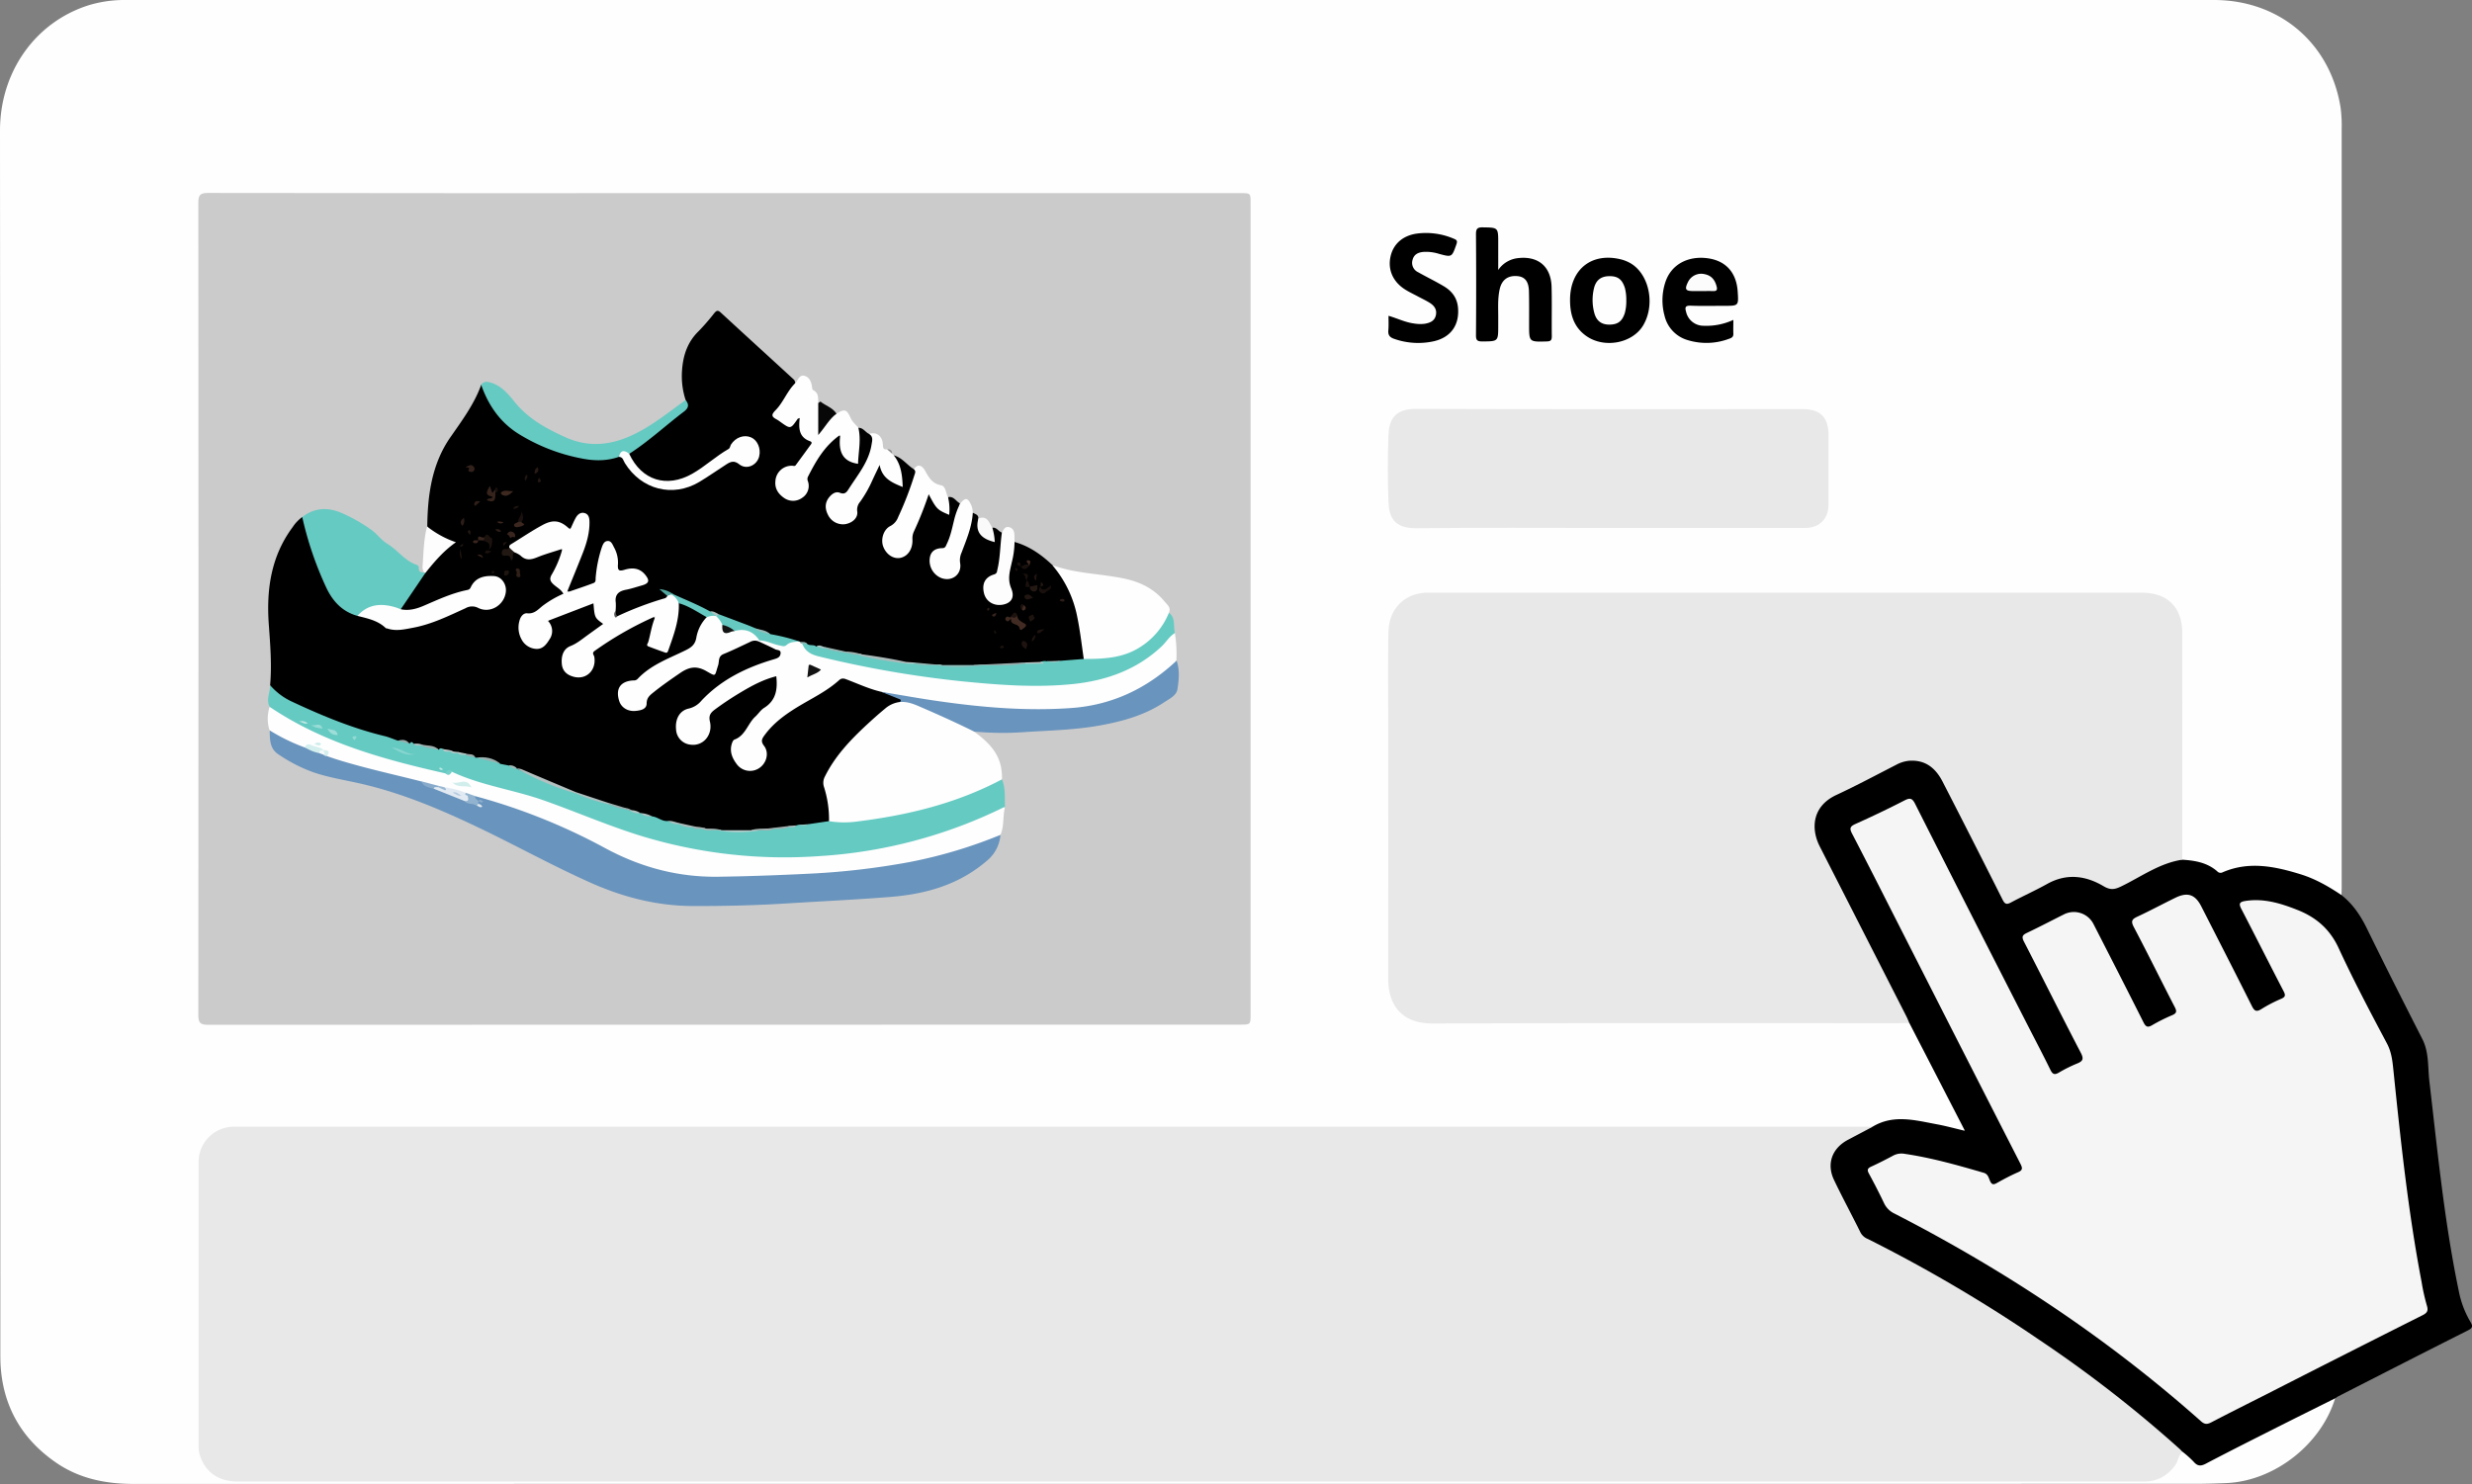 <svg xmlns="http://www.w3.org/2000/svg" viewBox="0 0 1199.95 720.44"><rect x="0" y="0" width="1199.95" height="720.44" fill="#808080" stroke="none"/><defs><style>.cls-1{fill:#fefefe;}.cls-2{fill:#e8e8e8;}.cls-3{fill:#cbcbcb;}.cls-4{fill:#f5f5f5;}.cls-5{fill:#6994bd;}.cls-6{fill:#65cac2;}.cls-7{fill:#fdfdfd;}.cls-8{fill:#070707;}.cls-9{fill:#fafafa;}.cls-10{fill:#8e8e8e;}.cls-11{fill:#fcfcfc;}.cls-12{fill:#66c9c1;}.cls-13{fill:#b4c0bf;}.cls-14{fill:#aabab9;}.cls-15{fill:#412b22;}.cls-16{fill:#9badac;}.cls-17{fill:#221813;}.cls-18{fill:#35231c;}.cls-19{fill:#acbebd;}.cls-20{fill:#8bbdba;}.cls-21{fill:#1b120e;}.cls-22{fill:#b2cbc9;}.cls-23{fill:#3e2920;}.cls-24{fill:#33211b;}.cls-25{fill:#93b6b3;}.cls-26{fill:#9ab0ae;}.cls-27{fill:#38251e;}.cls-28{fill:#241813;}.cls-29{fill:#53a7a0;}.cls-30{fill:#3b271f;}.cls-31{fill:#9ab5b3;}.cls-32{fill:#9fafae;}.cls-33{fill:#302019;}.cls-34{fill:#211611;}.cls-35{fill:#1e130f;}.cls-36{fill:#a1aead;}.cls-37{fill:#19110d;}.cls-38{fill:#a4b2b1;}.cls-39{fill:#19100d;}.cls-40{fill:#9baead;}.cls-41{fill:#1d130f;}.cls-42{fill:#96bcb9;}.cls-43{fill:#bac6c5;}.cls-44{fill:#abbbba;}.cls-45{fill:#1a110e;}.cls-46{fill:#2d1d17;}.cls-47{fill:#a2b7b6;}.cls-48{fill:#1e1410;}.cls-49{fill:#9fb2b0;}.cls-50{fill:#a5b2b1;}.cls-51{fill:#281a15;}.cls-52{fill:#39261e;}.cls-53{fill:#2e1f18;}.cls-54{fill:#b9c7c6;}.cls-55{fill:#a0c9c5;}.cls-56{fill:#3e2921;}.cls-57{fill:#1f1410;}.cls-58{fill:#9caaa9;}.cls-59{fill:#98aeac;}.cls-60{fill:#afc2c1;}.cls-61{fill:#adc2c1;}.cls-62{fill:#abc0bf;}.cls-63{fill:#39251e;}.cls-64{fill:#b1c6c5;}.cls-65{fill:#160e0b;}.cls-66{fill:#35231b;}.cls-67{fill:#422b23;}.cls-68{fill:#2b1c17;}.cls-69{fill:#90c9c4;}.cls-70{fill:#b5c8c7;}.cls-71{fill:#aac7c5;}.cls-72{fill:#2d1d18;}.cls-73{fill:#251813;}.cls-74{fill:#180f0c;}.cls-75{fill:#422c23;}.cls-76{fill:#3a261f;}.cls-77{fill:#231712;}.cls-78{fill:#9cacab;}.cls-79{fill:#1c120f;}.cls-80{fill:#37241d;}.cls-81{fill:#a1b9b7;}.cls-82{fill:#170f0c;}.cls-83{fill:#211511;}.cls-84{fill:#b8cbca;}.cls-85{fill:#1a110d;}.cls-86{fill:#b8c7c6;}.cls-87{fill:#93b7b4;}.cls-88{fill:#2a1c16;}.cls-89{fill:#575757;}.cls-90{fill:#adc1c0;}.cls-91{fill:#18100c;}.cls-92{fill:#1d140f;}.cls-93{fill:#b0c2c1;}.cls-94{fill:#e1eaf2;}.cls-95{fill:#92b3cf;}.cls-96{fill:#d4efee;}.cls-97{fill:#88abcb;}.cls-98{fill:#f3fafa;}.cls-99{fill:#dfe8f0;}.cls-100{fill:#8caecd;}.cls-101{fill:#85d6cf;}.cls-102{fill:#9eded9;}.cls-103{fill:#98dcd6;}.cls-104{fill:#74d0c9;}.cls-105{fill:#bfe9e5;}.cls-106{fill:#91d9d3;}.cls-107{fill:#bde8e5;}.cls-108{fill:#131313;}.cls-109{fill:#d1eeec;}.cls-110{fill:#9bb8d3;}.cls-111{fill:#cdedeb;}.cls-112{fill:#131414;}.cls-113{fill:#b5cadf;}</style></defs><g id="Layer_2" data-name="Layer 2"><g id="Layer_1-2" data-name="Layer 1"><path class="cls-1" d="M1133.52,678.84C1126.67,701.31,1104,719,1080.69,720c-5.36.23-10.74.37-16.11.37q-499.8,0-999.6.05c-13.57,0-26.39-2.54-37.67-10.28-16.78-11.52-26-27.48-27.06-48-.09-1.87-.09-3.74-.09-5.61Q.16,359.94,0,63.34C0,35.21,16.83,10.83,43.09,2.53A60.34,60.34,0,0,1,61.19,0c5.25,0,10.5,0,15.75,0h997.72c31.82,0,56.5,20.91,61.5,52.23a66.3,66.3,0,0,1,.53,10.46q0,184.07,0,368.14c0,1.25-.06,2.5-.1,3.74-2,.53-3.25-1-4.67-1.84a76.79,76.79,0,0,0-36.73-11.35,36.11,36.11,0,0,0-14.28,2.38c-2,.72-3.9,1-5.69-.38-3.8-2.86-8.18-4.11-12.81-4.78-1.43-.2-3-.31-3.81-2-.69-2.07-.48-4.21-.48-6.32q0-50.94,0-101.87c0-3.4,0-6.8-1.63-9.88-2.76-5.34-7.06-8.65-13.13-9.41a50.16,50.16,0,0,0-6.37-.2q-170,0-340.09-.11c-14.2,0-21.89,6.18-21.87,21.92q.11,81.45,0,162.92a37.69,37.69,0,0,0,.26,4.86c1.53,11.68,7.43,17,19.26,17q44.05.07,88.12,0H919.18a39.71,39.71,0,0,1,6.36.22c1.8.27,2.73,1.56,3.53,3,8.45,15.4,16,31.28,23.84,47,.53,1.06,1.46,2.32.43,3.43-.86.93-2.13.31-3.19,0a177.35,177.35,0,0,0-26.06-4.82,21.4,21.4,0,0,0-10.93,1.78c-1.83.8-3.59,1.77-5.66,1.79-3.13.19-6.25.19-9.38.19H119.47c-2.37,0-4.75-.1-7.12.13a16.07,16.07,0,0,0-14.61,14.63c-.13,1.37-.11,2.74-.11,4.11V699.22a21.76,21.76,0,0,0,.61,6.68c2.13,6.7,6.68,10.67,13.62,11.84a39.93,39.93,0,0,0,6.74.27h918.48c1.38,0,2.75,0,4.12,0a16.56,16.56,0,0,0,14.4-8.68,23.81,23.81,0,0,1,2.26-3.88c1.66-1.58,3.18-.55,4.2.66,4.14,4.9,8.27,4,13.38,1.18,18-9.77,36.45-18.64,54.71-27.88C1131.18,678.86,1132.19,677.73,1133.52,678.84Z"></path><path d="M1059.32,417.37c6.16.39,12.12,1.37,17,5.67a2.11,2.11,0,0,0,2.61.43c12.76-5.51,25.36-2.88,37.88,1,7.17,2.22,13.61,5.94,19.81,10.1,5.49,4.32,9.21,9.88,12.28,16.13,8.8,18,17.83,35.86,26.92,53.69,3.33,6.52,2.63,13.61,3.43,20.45,4,34.15,7.27,68.38,14.32,102.1a46.82,46.82,0,0,0,5.69,14.93c1.32,2.17.75,3-1.4,4.07-21,10.56-41.86,21.25-62.77,31.91-.54.27-1,.66-1.55,1-8.69,4.34-17.39,8.64-26.06,13-12.26,6.19-24.54,12.34-36.7,18.72-2.58,1.36-4.15,1.19-6-1a51.46,51.46,0,0,0-5.27-4.71c-3.21-1.08-5.25-3.76-7.65-5.85a683.93,683.93,0,0,0-80.53-59.66q-31.45-20.05-64.66-36.95a9.81,9.81,0,0,1-4.73-4.59c-3.58-7.7-8-15-11.67-22.61-5.06-10.55-2.42-18.29,8.08-23.45,3.46-1.7,6.76-3.78,10.57-4.72,10.18-6.19,20.75-3.16,31.24-1.22,4.38.81,8.69,2,13.65,3.17l-27-52.37c-1.61-.78-2.16-2.37-2.87-3.81-11.31-23-23.45-45.5-34.68-68.5-2.13-4.38-4.85-8.45-6.82-12.91-2.09-4.78-3.41-9.67-1.88-14.9a15.67,15.67,0,0,1,7.65-9.75c10.39-5.73,21-11,31.69-16.2,9.65-4.71,18.56-1.57,23.6,8,9.11,17.36,17.86,34.9,26.63,52.43.56,1.12,1.18,2.21,1.68,3.35,1.18,2.74,2.81,3.38,5.59,1.88,5.06-2.72,10.38-4.95,15.39-7.77,9-5.07,18.06-4.85,26.8,0,4.43,2.45,7.9,2.25,12.1-.15,5.31-3,10.58-6.2,16.24-8.55C1051.54,418.29,1055.1,416.16,1059.32,417.37Z"></path><path class="cls-2" d="M908.9,547.08l-11.84,6.26c-7.75,4.1-10.55,11.65-6.79,19.53,4.11,8.61,8.66,17,12.89,25.56a6.87,6.87,0,0,0,3.56,3.08,717.47,717.47,0,0,1,83,48.84,612.42,612.42,0,0,1,68.47,53.22c.45.41.84.89,1.26,1.34-2.07,1.5-2,4.16-3.38,6.12-3.8,5.45-8.79,8.21-15.43,8.21H115.41c-9.5,0-15.91-4.62-18.54-13.21a13.67,13.67,0,0,1-.46-4q0-68.91,0-137.81A17.07,17.07,0,0,1,113.73,547h791.8C906.65,547,907.78,547,908.9,547.08Z"></path><path class="cls-3" d="M351.82,93.76H602.27c4.79,0,4.79,0,4.79,4.9V492.25c0,5.18,0,5.19-5.11,5.19q-250.44,0-500.9.08c-3.77,0-4.78-.9-4.77-4.73q.15-197.18,0-394.34c0-3.74.85-4.79,4.72-4.78Q226.42,93.85,351.82,93.76Z"></path><path class="cls-2" d="M1059.32,417.37c-11,1.62-19.92,8.25-29.61,12.94-3.16,1.53-5.25,1.91-8.61-.08-8.71-5.16-17.93-6.36-27.34-1.11-5.75,3.21-11.79,5.9-17.59,9-2.18,1.18-3,.79-4.1-1.39q-14.4-28.66-29.07-57.2c-3.38-6.6-8.36-10.77-16.31-10.19a16.42,16.42,0,0,0-6.33,2c-9.59,4.9-19.07,10-28.85,14.55-12.12,5.57-12.42,16.67-8.22,24.93q6.86,13.47,13.72,26.92,14.24,27.92,28.46,55.84c.5,1,.9,2,1.34,3.07-1.87,0-3.75.09-5.62.09-75.23,0-150.47-.13-225.7.14-13.79.05-21.66-7.5-21.64-21.95q.07-61.8,0-123.58c0-14.24-.11-28.47.06-42.7.06-4.56.62-9.09,3.45-13.11,3.52-5,8.34-7.26,14.21-7.77.87-.07,1.75,0,2.62,0h345.68c12.33,0,19.43,7.13,19.43,19.5Z"></path><path class="cls-2" d="M780.68,256.32c-31.1,0-62.21-.2-93.31.11-11,.11-13.15-5.82-13.4-13.05-.38-10.59-.38-21.22,0-31.81.25-7.24,2.45-13.1,13.39-13.06,62.58.22,125.16.11,187.74.11,8.52,0,12.48,4,12.49,12.56q0,16.84,0,33.69c0,7-4.4,11.44-11.34,11.45Z"></path><path d="M727.26,131.08a13.26,13.26,0,0,1,9.61-5.77c9.77-1.14,16,4.06,16.29,13.9.22,8,0,16,.11,24,0,2-.53,2.49-2.5,2.55-8.52.23-8.51.3-8.52-8.12,0-5.37.06-10.74-.07-16.11-.11-4.86-1.92-7.14-5.59-7.48-4.6-.41-7.62,1.77-8.64,6.42s-.66,9.19-.69,13.81c0,1.25,0,2.49,0,3.74,0,7.77,0,7.67-7.71,7.74-2.42,0-3.11-.58-3.09-3q.18-24.52,0-49.06c0-2.59.62-3.37,3.28-3.33,7.52.13,7.52,0,7.52,7.66Z"></path><path d="M674,153.31c4.32,1.24,8.13,3.19,12.36,3.73a17.53,17.53,0,0,0,5.21.14c2.58-.44,4.89-1.35,5.46-4.31.53-2.72-.93-4.56-3.07-5.89-1.79-1.12-3.7-2-5.56-3-2.18-1.18-4.47-2.22-6.55-3.57-5.85-3.79-8.31-9.73-6.82-16.07,1.39-6,6-10,12.74-10.94a34.14,34.14,0,0,1,17.95,2.5c1.38.57,1.84,1,1.27,2.65-2.26,6.39-2.16,6.39-8.59,4.65a21,21,0,0,0-7.4-.91c-2.53.23-4.62,1.13-5.32,3.86a5,5,0,0,0,2.69,6c4.12,2.33,8.39,4.38,12.45,6.8s6.52,5.72,6.93,10.49c.71,8.34-3.47,14.29-11.64,16.2a35.1,35.1,0,0,1-19.18-1.08c-2.28-.73-3.22-1.83-3-4.24C674.12,158,674,155.8,674,153.31Z"></path><path d="M762.13,145.41c.08-14.82,10.66-23.08,24.94-19.43a18.22,18.22,0,0,1,3.47,1.32c9.71,4.75,13.28,20,7.17,30.52-5.15,8.83-18.91,11.51-27.73,5.28C763.89,158.8,762.07,152.49,762.13,145.41Z"></path><path d="M841.4,155.3c0,2.54-.08,4.63,0,6.71.08,1.68-1,2.1-2.24,2.51a31,31,0,0,1-19.82.62A16.13,16.13,0,0,1,808,153.29a28.19,28.19,0,0,1,.36-16.2c2.73-8.52,10.79-13,20.51-11.72,8.83,1.18,14,6.89,14.63,16.1.47,7,.47,7-6.39,7-5.49,0-11,.15-16.46-.07-2.75-.1-2.76,1-2.19,3a8.66,8.66,0,0,0,8.34,6.75A31.38,31.38,0,0,0,841.4,155.3Z"></path><path class="cls-4" d="M924.42,560.14c13.11,1.92,25.81,5.52,38.5,9.22,2.1.61,2.4,2.44,3.06,3.92.81,1.81,1.59,2,3.28,1.07,3.37-1.89,6.79-3.71,10.32-5.25,2.32-1,2.23-2,1.19-4.06q-29.21-57.18-58.28-114.42C914.7,435.32,907,420,899.05,404.76c-1.24-2.39-1.22-3.46,1.47-4.67,8.07-3.62,16.06-7.43,23.91-11.47,2.74-1.41,3.8-1.13,5.21,1.66q26.43,52.31,53.11,104.48c4.18,8.2,8.49,16.34,12.54,24.61,1.09,2.24,2.05,2.56,4.14,1.35a66.43,66.43,0,0,1,8.69-4.34c2.92-1.16,3.54-2.2,1.91-5.32-9.32-17.87-18.28-35.93-27.53-53.84-1.25-2.42-.84-3.26,1.43-4.34,6.07-2.88,12-6,18-9a10.69,10.69,0,0,1,14.32,4.79c8.1,15.83,16.22,31.67,24.2,47.57,1.16,2.31,2.07,2.77,4.36,1.39a84.85,84.85,0,0,1,9.69-4.82c2.11-.93,2.22-1.85,1.19-3.85-6.69-12.93-13.1-26-19.89-38.87-1.56-2.94-.9-3.86,1.78-5.1,6.21-2.89,12.24-6.15,18.4-9.15,5.91-2.88,9.6-1.62,12.57,4.21,8.21,16.06,16.42,32.13,24.5,48.26,1.18,2.34,2.08,3.18,4.6,1.61a68.89,68.89,0,0,1,9.62-5c2.25-.95,2.19-1.85,1.17-3.81-6.88-13.25-13.58-26.6-20.46-39.85-1.28-2.46-1-3.37,1.82-3.84,9-1.45,17.3,1.12,25.46,4.35,9,3.56,15.69,9.27,19.94,18.48,7.24,15.69,15.31,31,23.44,46.28,2.42,4.54,2.76,9.23,3.26,14,3.52,34.11,7.14,68.2,13.6,101.92a97.53,97.53,0,0,0,2.52,11.29c.8,2.57.25,3.61-2.14,4.81q-38.07,19.13-76,38.49c-8.89,4.51-17.81,8.95-26.64,13.56-2,1-3.17.87-4.87-.63-45.18-40.15-95.15-73.29-148.88-100.87a10.49,10.49,0,0,1-5-5.12c-2.3-4.83-4.76-9.58-7.31-14.29-.93-1.71-.66-2.5,1.11-3.31,3.62-1.65,7.17-3.47,10.68-5.35A8.48,8.48,0,0,1,924.42,560.14Z"></path><path d="M332.81,194.21a37.38,37.38,0,0,1-1.74-14.37c.51-7.34,2.65-13.84,8.11-19.12a107.68,107.68,0,0,0,7.6-8.76c1-1.16,1.69-1.5,3-.3,11.84,10.91,23.74,21.75,35.59,32.64.41.37.51,1.07.76,1.62-2.22,4.89-5.49,9.14-8.63,13.41-1.53,2.07-1.2,2.82.61,3.91a26.35,26.35,0,0,1,2.47,1.7c2,1.51,3.61,1.35,5-.79.53-.8,1.17-2,2.26-1.65,1.26.39,1.26,1.83,1.15,2.89a7.25,7.25,0,0,0,4,7.72c1.75,1,1.86,2.53.6,4.11-2,2.54-3.93,5.17-5.81,7.82a5.87,5.87,0,0,1-4.13,2.26c-4.21.74-6.91,4.17-6.33,7.81a8.31,8.31,0,0,0,8.59,6.69c3.26-.36,5.72-2.68,5.46-6-.55-7.07,3.8-11.92,7.34-17.09a33.1,33.1,0,0,1,6.33-6.35c2.1-1.74,3-1.36,3.41,1.29.23,1.6.21,3.23.6,4.82a4.75,4.75,0,0,0,1.83,3.16c1.24.8,2.45,2.31,3.91,1.89s.77-2.41,1.14-3.66c1.16-4-.24-8.15.71-12.16,2.35-.1,3.39,2.1,5.2,2.95,2.95.51,2.52,2.77,2.16,4.67a35.09,35.09,0,0,1-4.7,12.53c-1.74,2.74-3.52,5.46-5.25,8.2s-3.25,5.07-7.05,4.2c-1.26-.29-2.36.62-3.26,1.55a6.09,6.09,0,0,0-.85,7.58c1.61,2.92,4.68,4.6,7.39,4,3.09-.63,4.61-2.49,4.82-6.1a5.62,5.62,0,0,1,.9-3.19,79,79,0,0,0,8.49-15.35c.59-1.33,1.15-3.15,2.86-3.13s1.9,1.86,2.27,3.09c1.13,3.76,4.71,4.44,7.75,6.76-.48-4.14-.81-7.67-2.47-10.95-.54-1.07-1.52-2.05-1.05-3.44,4.07,1.06,6.37,4.67,9.76,6.71,1.88,1,1.22,2.52.8,3.91a131.11,131.11,0,0,1-8.21,20.82,11.34,11.34,0,0,1-3.59,3.7c-3.67,2.85-4.34,7-1.79,10.51,1.37,1.91,3.11,3.4,5.61,3a5.46,5.46,0,0,0,5-4.91c.62-8.07,5.19-14.73,7.39-22.22.33-1.12.53-2.75,2-2.78s2,1.46,2.23,2.64c.81,3.93,4.7,4.51,7.07,6.66,0-2.54-1.12-5.14.06-7.72,2.79-.67,3.84,2,5.81,3a87.75,87.75,0,0,1-5.84,20.27c-.67,1.49-2.16,1.91-3.61,2.4-4.08,1.38-5.3,4.25-3.58,8.17s5.79,5.72,9.14,4a5,5,0,0,0,2.86-5.56,11.24,11.24,0,0,1,.79-5.84,90.88,90.88,0,0,0,5.5-17.42,2.2,2.2,0,0,1,.92-1.56c1.07.76,2.8.87,2.73,2.76.41,4.41.94,8.74,6.44,10.08,1.12-1.72-1.06-3.76.35-5.48,2.09-.34,2.94,1.79,4.6,2.31,1,.92.58,2.06.53,3.16-.17,3.73-.61,7.44-1,11.14-.36,3.24-1.22,5.95-4.55,7.54-2.93,1.4-3.25,4.24-2.55,7.11a6.07,6.07,0,0,0,5.79,5c4,.35,6.91-2.61,5.45-6.26-1.94-4.83-1.12-9.27.27-13.82.94-3.05.36-6.46,2.21-9.28,7.14,2,13,6.11,18.31,11.13,4.71,2.92,6.89,7.73,9.1,12.43,3.26,7,4.57,14.46,5.68,22,.4,2.7.83,5.41,1.07,8.14.1,1.23.44,2.49-.68,3.49-3.58,1.06-7.31,1-11,1.45-2.16-.12-4.32-.06-6.48-.05a10.62,10.62,0,0,0-3.79.5,59.3,59.3,0,0,1-7.3.25c-8.19.77-16.43.42-24.61,1.26a114.43,114.43,0,0,1-15.27,0c-4.52-.95-9.17-.47-13.7-1.31a20.82,20.82,0,0,1-3.87-.28c-7.17-1.35-14.4-2.37-21.57-3.73a74,74,0,0,0-7.69-1.33c-3.23-.66-6.46-1.28-9.65-2.13-1.6-.12-3.12-.92-4.78-.5a9,9,0,0,1-4.6-1.13c-1-.81-2.21-.8-3.37-1a7.3,7.3,0,0,1-1-.3c-4.47-1.13-9-1.88-13.39-3.43-2.3-1.63-5-2.17-7.64-3-5.81-2-11.62-4.09-17.35-6.35a10.74,10.74,0,0,0-4.47-1.7c-5.81-2.95-11.91-5.28-17.67-8.31-1.27-.73-2.61-1.35-4.05-2.2.76.9,1.6,1.58,1.27,2.76a3.51,3.51,0,0,1-2.51,2A141.9,141.9,0,0,0,302,299.21a3.6,3.6,0,0,1-2.54.25A2.74,2.74,0,0,1,298,297c-.21-9.86-.15-9.94,9.26-12.56,1.09-.3,2.17-.58,3.23-1,3-1.06,3.28-2.59.81-4.7-2-1.68-4.25-1.81-6.7-1.44-4.53.68-4.52.62-5.28-3.74a27,27,0,0,0-2.25-7.5c-.39-.78-.8-1.66-1.8-1.73-1.23-.1-1.71.9-2.11,1.8a38,38,0,0,0-2.87,12.71c-.24,3.19-1.53,5.06-4.51,6.06-2.37.8-4.67,1.8-7.1,2.38-3.16.74-4.22-.49-2.93-3.69,2-4.85,4-9.69,5.9-14.55a47.83,47.83,0,0,0,3.48-13,9.71,9.71,0,0,0-.2-3.72c-.68-2.23-2.13-2.6-3.92-1a8,8,0,0,0-1.56,2.09c-2.24,3.93-2.25,3.95-6.51,1.83a8,8,0,0,0-6.88-.48,72.88,72.88,0,0,0-18,11.25c-.58,1.22-2.15,1-3,1.95.63,1.41,2.68.66,3.42,3.1-.21-2-.22-3.15,1.23-3.41a2.32,2.32,0,0,1,1.81.34c3.8,3.44,7.69,2.38,11.76.5a31.81,31.81,0,0,1,6.76-2.2c2.56-.54,3.57.5,3,3.08a31.65,31.65,0,0,1-3.58,8.22c-1.52,2.75-1,4.66,1.28,6.47.69.54,1.28,1.19,1.92,1.79,1.44,1.34,1.47,2.82-.3,3.6-5.8,2.58-9.85,8.12-16.41,9.45-2.16.43-3.09,2.38-3.26,4.55a11.4,11.4,0,0,0,.81,5.14c1.49,3.69,5.67,6,8.62,4.89,3.38-1.31,5.69-6,4.25-9.62-1.05-2.59-.1-3.74,2.07-4.56,5.6-2.14,11.24-4.18,16.78-6.49,2.61-1.08,3.79-.33,4,2.49.18,2.33.44,4.4,2.57,5.89,1.65,1.15,1.45,2.61-.18,3.59-4.81,2.88-8.53,7.29-13.85,9.49-3.27,1.35-4.68,4.95-3.91,8.48.64,2.92,2.84,4.68,6.23,5a6.7,6.7,0,0,0,7.3-7.85c-.46-3.22.78-4.78,3.13-6.41a160.17,160.17,0,0,1,23.39-13.37c1.12-.52,2.35-1.36,3.52-.5s.58,2.31.32,3.48c-.51,2.32-1,4.64-1.74,6.9-.68,2.1-.08,3.16,2,4,5.42,2.06,5.4,2,7.22-3.51A79,79,0,0,0,329.05,293c.29-.58.81-1.18,1.41-.9,4.58,2.12,9.5,3.68,13.06,7.56A63.47,63.47,0,0,0,337.87,313c-.42,1.59-1.9,2.23-3.24,2.91-4.9,2.48-9.82,4.91-14.73,7.37a23.11,23.11,0,0,0-6.54,4.3c-2.24,2.32-4.64,4-8.08,4a3.65,3.65,0,0,0-3.75,3.51c-.33,2.74-.6,5.55,2,7.56,4,3.14,8.36,1.83,9.79-3a7.81,7.81,0,0,1,2.82-3.82,146.27,146.27,0,0,1,16.22-11.39c2.83-1.76,5.43-2.31,8.34-.43.83.53,1.86.73,2.74,1.18,2.46,1.24,3.84.44,4.15-2.18.51-4.2,2.84-6.57,6.82-8,3.16-1.09,6-2.95,9.2-4.14a6.48,6.48,0,0,1,5.43-.08c2.67,1.36,5.57,2.21,8.16,3.73,1.18.69,2.6,1.25,2.32,3a3.8,3.8,0,0,1-2.86,3.14,72.81,72.81,0,0,0-8.91,2.87c-9.72,4.37-19.16,9.17-26.47,17.22a17.29,17.29,0,0,1-7.21,4.5c-3.4,1.24-5,4.29-4.87,8.05.16,3.51,1.74,5.72,4.86,6.82a7.61,7.61,0,0,0,9.82-8.63c-.81-4.21.64-6.52,3.84-8.71,7.94-5.44,15.88-10.84,25-14.27,4.25-1.61,5.1-1,5.19,3.47.07,4.3-.92,7.89-4.64,10.81a38.5,38.5,0,0,0-10.69,12.4,9.05,9.05,0,0,1-3.77,3.48c-3.4,2.07-3.77,5.79-1.19,10.19,2.31,3.95,5.86,5.25,9.42,3.47,3.8-1.9,5.39-5.72,3.31-9.34-1.68-2.91-1.08-5,.72-7.46,4.85-6.67,11.69-10.79,18.57-14.86,5.7-3.36,11.6-6.41,16.68-10.71,2.07-1.75,4.09-1.44,6.27-.56,5.1,2.06,10.24,4,15.49,5.64,2.46,1.21,5.16,1.81,7.67,2.89,1.34.57,3,1.24,1.4,3.22-9.9,4.07-16.65,12-23.81,19.42A63.6,63.6,0,0,0,402,376a8.76,8.76,0,0,0-.74,7.16,55.71,55.71,0,0,1,1.93,10.27c.24,1.93.56,4-.86,5.74-2.87,2.08-6.38.83-9.46,1.82-1.59.25-3.2.12-4.79.27-.59.11-1.16.27-1.75.39a20.9,20.9,0,0,1-3.62.31c-3.24.61-6.56.53-9.78,1.25-2.76.54-5.64-.17-8.36.8a106.81,106.81,0,0,1-14.2,0c-2.45-.92-5.07-.33-7.58-.82-2.11-.65-4.36-.63-6.48-1.24-2.31-.34-4.52-1.13-6.82-1.51-1.69-.18-3.29-.92-5-.78-2.94.11-5.34-1.47-7.92-2.49a28.72,28.72,0,0,0-5-1.51,8.07,8.07,0,0,1-1-.29c-1.42-.56-2.89-1-4.34-1.43a25.52,25.52,0,0,0-4-1.16c-2.49-.66-4.89-1.59-7.37-2.29a159.19,159.19,0,0,1-15.55-5.18c-9.46-3.15-18.36-7.65-27.63-11.24a7,7,0,0,1-1-.39,8,8,0,0,0-4-1.11,10.87,10.87,0,0,1-4.13-1.2c-3.33-2.14-7.07-2.79-10.94-3a3.28,3.28,0,0,1-1-.14,11.69,11.69,0,0,0-4.76-1.6c-1.22-.13-2.38-.57-3.6-.7a16.63,16.63,0,0,1-2.09-.37c-1.69-.47-3.43-.71-5.14-1a8,8,0,0,1-2.63-.15c-2.51-1.42-5.38-1.54-8.11-2.15a26.69,26.69,0,0,1-3.1-.32c-1-.28-2-.22-2.95-.51a7.61,7.61,0,0,0-5.67-1.12c-12.84-3.63-25.65-7.36-37.88-12.76-6.38-2.82-13-5.08-18.74-9.29-2-1.49-4-3-4.83-5.53.89-9.85.09-19.66-.62-29.47-1.24-17.08,1.07-33.26,11.63-47.43a18.34,18.34,0,0,1,4.6-4.82c1.66.77,1.52,2.44,1.89,3.84A192.86,192.86,0,0,0,159,284c3.08,6.82,7.86,11.76,15,14.28a7.9,7.9,0,0,0,2.87.79,12.57,12.57,0,0,1,8.66,3.58c3,2.65,7,2.44,10.73,1.79a87.39,87.39,0,0,0,24.48-7.93c4.35-2.19,8.47-4.1,13.79-2,4.49,1.78,9.67-2.66,10-7.52a5.89,5.89,0,0,0-5.47-6.38,9.57,9.57,0,0,0-9.12,4.07,6.58,6.58,0,0,1-4.11,3c-6.54,1.33-12.47,4.32-18.61,6.76-3.91,1.56-7.82,3.44-12.25,2a1.7,1.7,0,0,1-.12-2.62c3.59-4.43,6.44-9.35,9.55-14.11.48-.74,1.41-1,1.93-1.69,2.83-5.83,7.92-9.68,12.56-14.26-3.63-3.05-9-3.61-11.48-8.15.17-15.35,2.18-30.29,11.2-43.3,5.66-8.15,11.59-16.1,15-25.54a3,3,0,0,1,1.65,1.93c6,14.85,17.64,23.31,32.24,28.54,7.79,2.8,15.57,5.26,24,5.18,3,0,5.9-.91,8.87-1.2,2.29,0,3.1,1.91,4.1,3.43a27,27,0,0,0,8.48,8.31c9,5.6,17.9,6.21,26.94-.17a143.89,143.89,0,0,1,12.81-8.46c2.13-1.18,4-1.45,6.28-.07,3.18,1.92,6.42,1.18,8-1.3s.75-7.09-1.71-8.83-6.38-1.17-8.54,1.21c-7,7.81-15.71,13.42-25.13,17.77-10,4.63-24.19-2.25-26.41-12.43.19-1.4,1.28-2.08,2.31-2.76,8.13-5.38,15.16-12.14,23-17.92A5.82,5.82,0,0,0,332.81,194.21Z"></path><path class="cls-5" d="M485.64,405.28A18.07,18.07,0,0,1,478.91,418c-13.52,11.58-29.45,16.05-46.73,17.44-16.39,1.31-32.8,2.06-49.2,3.09-15.57,1-31.13,1.38-46.72,1.32-17.23-.06-33.48-4.2-49.16-11.13-18-8-35.29-17.54-53-26.08-19.11-9.2-38.55-17.55-59.35-22.28-7.64-1.74-15.4-2.92-22.84-5.51a74.56,74.56,0,0,1-16.9-8.73c-4.18-2.79-4-7.3-4.09-11.64.91-.53,1.66,0,2.39.43A122.77,122.77,0,0,0,148.19,362a29.67,29.67,0,0,0,6.74,2.85c.83.29,1.63.66,2.46,1a12.81,12.81,0,0,0,2.13.55c13.81,4.24,27.8,7.79,41.87,11.06a8.55,8.55,0,0,1,2.78,1,11.94,11.94,0,0,0,6.46,3.52c4.87,2.38,10.26,3.5,15.06,6.07,1.49,1.84,4.09,1,5.75,2.33.18.12.37.27.56.41a1,1,0,0,0-.24-.63A1.3,1.3,0,0,1,232,389c0-.05.14-.06.16-.15a1.41,1.41,0,0,1-.68.14c-1.12-1-3-1.89-.16-3,6.57.6,12.5,3.39,18.62,5.49a300.34,300.34,0,0,1,47.25,20.83c15.89,8.74,33.07,12.34,51.16,12.31,16.36,0,32.7-.69,49-1.71,23.59-1.47,47-4.67,69.63-11.89,4.64-1.48,9.22-3.13,13.72-5C482.25,405.34,483.81,404.25,485.64,405.28Z"></path><path class="cls-6" d="M230.77,367.86a.32.32,0,0,1,.4,0,25.43,25.43,0,0,1,11.77,3l4.06.78a31.28,31.28,0,0,0,4,1.53l-.08,0c9.42,4.19,18.76,8.56,28.56,11.81A150.16,150.16,0,0,0,295,390c2.52.65,4.86,1.89,7.47,2.26,1.11.17,2.07.82,3.2.93a22.09,22.09,0,0,0,5.28,1.61l-.08-.08c1.76,1,3.77,1.08,5.66,1.62,2.72.25,4.83,2.58,7.72,2.22a20.27,20.27,0,0,0,5.37,1.3,29.23,29.23,0,0,0,6.73,1.48c1.48.76,3.14.54,4.71.84,2.63,1.2,5.49.08,8.17.79a70.18,70.18,0,0,0,19.15-.06c2.3-.35,4.7.08,6.94-.8a33.27,33.27,0,0,0,7.31-.86c1.32-.25,2.79.54,4-.56l.82-.22c1.73-.16,3.52.47,5.21-.38l9.74-1.45a2.29,2.29,0,0,1,1.7-.66c15.72.9,30.72-2.9,45.72-6.82,11.4-3,22.59-6.45,33-12.1,1.07-.58,2.21-1.23,3.54-.73,1.82,4.38,1.28,9,1.46,13.56-1.79,2-4.29,3-6.67,4a239,239,0,0,1-75,20c-38.89,3.67-76.77-.95-113.23-15.43-20.45-8.12-41.16-15.41-62.66-20.34-3.65-.84-6.72-3.28-10.31-4.34-1.51-1.45-2.87-.63-4.22.31-4.8-.2-9.29-1.84-13.87-3-18.8-4.76-37.28-10.48-54.68-19.22-4.47-2.24-8.76-4.81-13-7.42-1.35-.83-2.91-1.54-3.3-3.36-1.83-3.53.37-7,.21-10.48a31.58,31.58,0,0,0,11,8.19c14.41,6.73,29.08,12.81,44.61,16.56,2.19.53,4.28,1.47,6.41,2.21,2.13-.37,3.91.58,5.71,1.47.65-1.07,1.29-1,1.91,0,1.17,1,2.63.07,3.87.6,2.74,1,5.88.64,8.42,2.37.42-.91,1.12-.79,1.86-.5,1.11,1,2.54.9,3.88,1.1a8.5,8.5,0,0,0,3.62.7,10.54,10.54,0,0,0,3.76.75C227.57,367,229.57,366.33,230.77,367.86Z"></path><path class="cls-1" d="M427.73,335.84c-5.82-1.35-11.23-3.89-16.8-6-1.25-.47-2.33-.8-3.66.4-5.21,4.71-11.45,7.92-17.48,11.42-7,4.08-13.77,8.55-18.66,15.27-1.19,1.63-2,2.88-.31,5.08,2.65,3.36,1.35,8.4-2.19,10.82a8,8,0,0,1-11-1.85c-2.16-2.88-3.53-6-2.45-9.74.24-.8.68-1.95,1.3-2.17,5.41-1.95,6.45-7.78,10.19-11.19,1.47-1.34,2.59-3.18,4.23-4.21,5.85-3.64,6.61-9.1,5.92-15.37-6.1,1.53-11.56,4.42-16.88,7.59a149.52,149.52,0,0,0-13.07,8.68c-2,1.52-2.93,2.87-2.26,5.75,1.51,6.48-3.31,12-9.3,11.21a7.79,7.79,0,0,1-7.14-7.41c-.5-5.11,1.75-9.18,6.19-10.14a11.25,11.25,0,0,0,6.09-3.78c9.64-10.3,21.89-16.21,35.19-20.13,1.77-.52,3.07-1,3.27-2.84s-1.6-1.51-2.56-2c-2.54-1.3-5.15-2.46-7.73-3.68a.69.69,0,0,1,.3-1c2.36-.94,4.39.37,6.49,1,2.55.76,5,1.42,7.56-.11,1.63-1,3.41,0,5.13,0l.12.09c.48.8,1.52.46,2.11,1,1.92,3.07,4.84,4.33,8.28,5.15a521.13,521.13,0,0,0,75.31,12.55,294.6,294.6,0,0,0,40.38,1.17c17.81-.86,34.55-5.32,48.1-18,1.37-1.29,2.52-2.77,3.88-4.05,1.13-1.07,2.07-2.62,4-2.2a65.06,65.06,0,0,1,.78,13.37c-.28,1.75-1.54,2.83-2.77,3.87-15.34,12.92-33,19.94-53.09,20.45a367.9,367.9,0,0,1-74.88-5.88C436.08,338.34,431.92,337,427.73,335.84Z"></path><path class="cls-1" d="M130.89,343.15c25.92,17.5,55.42,25.58,85.41,32.33,1.45,1.35,1.61-2.3,3.1-.79,14.17,6.65,29.78,8.68,44.43,13.84,15.75,5.55,31.08,12.23,47.05,17.19a238,238,0,0,0,86.84,9.9A234.93,234.93,0,0,0,487.09,392a2.23,2.23,0,0,1,.74-.06c-1.15,4.39-.3,9.1-2.19,13.37a231.31,231.31,0,0,1-44.3,13.23,362.51,362.51,0,0,1-47.48,5.57c-15.08.75-30.16,1.32-45.26,1.53-19.84.27-38.12-4.76-55.47-14.23a291.6,291.6,0,0,0-62.37-24.88,12.48,12.48,0,0,1-4.87-.78,68.2,68.2,0,0,0-10.25-2.63c-1.12-.17-2.19-.58-3.3-.8-2.72-.84-5.61-1.25-8-3-13.58-3.44-27.29-6.41-40.68-10.58-1.66-.52-3.3-1.1-4.94-1.66-.17-1.2-.35-2.4-2-2.4-2.41-.9-5-1.27-7.18-2.84-.09-.07.12.26.09.44-.25,1.13-1,.73-1.71.6a91.58,91.58,0,0,1-17.08-8.35A18.62,18.62,0,0,1,130.89,343.15Z"></path><path class="cls-1" d="M486.37,378.35c-22,11.69-45.68,17.42-70.19,20.45a45.34,45.34,0,0,1-13.76-.14A52,52,0,0,0,400,382.12a6.47,6.47,0,0,1,.48-5.26c4.92-9.9,12.39-17.7,20.37-25.11,2.83-2.62,5.72-5.2,8.7-7.65a13.41,13.41,0,0,1,7.4-3.31,7.22,7.22,0,0,1,6.47,0q13.77,5.61,27.11,12.19a3.82,3.82,0,0,1,2.35,2.22c6.29,4.62,11.83,9.75,13.18,18A28,28,0,0,1,486.37,378.35Z"></path><path class="cls-6" d="M206.49,278.16l-11.91,17.55c-1.08.81-2.16.25-3.19,0-5.82-1.69-11.28-1.29-16.16,2.66a3,3,0,0,1-1.72.63c-7.23-2-11.88-6.95-15-13.44A167.28,167.28,0,0,1,146.71,251c5.64-4.3,11.79-4.87,18.28-2.31a76.37,76.37,0,0,1,15.29,8.57c2.73,1.9,4.76,4.95,7.77,6.76,4.93,3,8.3,8.06,13.88,10.09,1,.36,1.43.68,1.37,1.72-.1,1.93,1.26,2.12,2.71,2.17l.34-.14Z"></path><path class="cls-1" d="M526.08,319.91c-1-6.84-1.78-13.75-3.18-20.51a54.47,54.47,0,0,0-12.12-25.06c11.49,4.26,23.82,4.09,35.62,6.7,7.47,1.65,14,5,18.92,11,1.25,1.52,3.26,2.89,2.1,5.41.78,1.12.26,2.16-.28,3.14-6.23,11.4-15.6,18.24-28.69,19.59-2.84.29-5.66,1-8.55.76C528.55,320.87,527.11,321.13,526.08,319.91Z"></path><path class="cls-5" d="M472.89,355.18c-8.87-4.41-17.91-8.46-27-12.37-2.87-1.24-5.74-2.24-8.92-2,.81-1.25-.28-1.35-1-1.65l-8.2-3.3c9.57,1.57,19.12,3.33,28.72,4.67,21.18,3,42.51,4.75,63.84,3.18,19.51-1.44,36.52-9.51,50.82-23,1.59,4.59,1.11,9.37.4,13.91-.49,3.11-4,4.69-6.52,6.38-9.43,6.24-20.1,9.19-31.07,11.18-11.92,2.16-24,2.43-36,3.19A152.06,152.06,0,0,1,472.89,355.18Z"></path><path class="cls-6" d="M526.08,319.91c9.42,0,18.74-.33,27.07-5.58a35.35,35.35,0,0,0,14.27-16.84c3.37,2.56,2,6.54,2.92,9.82-2.74,1.64-4.28,4.46-6.55,6.58C551.92,325,537.49,330.23,521.65,332c-18.55,2-37,.53-55.55-1.33a513.57,513.57,0,0,1-68.66-12c-3.88-.94-6.56-2.47-8-6.13a1.77,1.77,0,0,1,2.33,0c1.28,1.16,3.22.16,4.48,1.38,1.63-.74,3,.89,4.58.53,3.23.95,6.55,1.5,9.84,2.15,2.05-.13,3.91,1.06,6,.87a151.46,151.46,0,0,0,20,3.59,15.47,15.47,0,0,1,3.25.73c1.28.1,2.57,0,3.85.05,3.67.81,7.42.73,11.14.88a71.67,71.67,0,0,0,21-.06,183.14,183.14,0,0,0,20.69-.82c2.75,0,5.51,0,8.27,0,.09,0,.23-.07.24-.13a1.05,1.05,0,0,0-.08-.34,5.06,5.06,0,0,1,3-.33c2.26,0,4.53.43,6.77-.24Z"></path><path class="cls-1" d="M416.67,207.69c1.41,5.83,0,11.64-.16,17.48-8.19-1.18-9.59-6.77-8.59-14.1-7.81,5.46-11.92,12.92-15.81,20.54a2.84,2.84,0,0,0,.11,2.14,6.83,6.83,0,0,1-2.78,7.89A7.51,7.51,0,0,1,381,242c-2.93-1.89-5-4.57-4.61-8.38a7.89,7.89,0,0,1,8.11-7.51c.61,0,1.31.34,1.73-.24,2.52-3.4,5-6.83,7.49-10.25.55-.74.09-1.2-.51-1.41-5.48-1.94-5.58-6.45-5-11.27-.6.24-.89.26-1,.41-3.47,5-3.46,5-8.31,1.54a16.34,16.34,0,0,0-1.86-1.25c-2.34-1.25-2.94-2.11-.57-4.49,3.83-3.87,5.62-9.39,9.66-13.22,1.27-1.35,1.86-4,4.16-3.52,2.5.52,3.53,2.8,3.86,5.29.07.59.15,1.5.51,1.67,2.9,1.35,2.39,4,2.54,6.36,1.84,4.28.7,8.62.72,12.95,1.45-1.37,2.56-3.39,4-5.09,1.11-1.26,2-2.94,4.09-2.74,4.16-2.52,5-2.13,7,2.26C413.8,204.82,415.43,206.17,416.67,207.69Z"></path><path class="cls-6" d="M300.44,221.79c-5.93,2.08-12,2-18,.8a89.56,89.56,0,0,1-31.05-12.17c-8.8-5.61-14.43-13.86-17.84-23.66,1.28-1.64,2.81-1.58,4.68-1,5.13,1.51,8.4,5.44,11.48,9.26,6.56,8.16,15.21,12.91,24.52,17.15,14.18,6.46,27,2.92,39.35-4.48,6.7-4,12.85-8.94,19.25-13.46,1.81,2.27,1.44,3.89-1,5.72-8.87,6.73-17,14.34-26.44,20.4C303.55,220.15,301.74,220.13,300.44,221.79Z"></path><path class="cls-1" d="M460.22,241.46a25.47,25.47,0,0,1,.53,8.49c-5.81-2.44-6.15-2.79-9.94-10a173.76,173.76,0,0,1-7.1,17.91,8,8,0,0,0-.8,3.94c.23,4.64-2.11,8.15-5.68,9-3.39.76-6.9-1.45-8.44-5.3-1.41-3.51,0-8.43,3.42-10.13A8,8,0,0,0,436,251a163.72,163.72,0,0,0,7.81-20.16c.36-1.1.91-2.08-.17-3.05,2.19-3.33,4.36-1.13,5.35.64,1.88,3.35,3.44,6.32,7.83,7.17C459.16,236.08,459.1,239.45,460.22,241.46Z"></path><path class="cls-1" d="M433.88,221.11c3.57,4.41,4.1,9.68,4.32,15.31-5.17-2.08-10.06-4.15-11.2-10.71-1.19,2.52-2.41,5-3.58,7.55a58.7,58.7,0,0,1-5.89,10.34,5.84,5.84,0,0,0-1.41,4.7c.44,3-2.17,5.5-5.76,6.16a8.06,8.06,0,0,1-8.35-4.34c-1.66-3.13-1.71-6.19.72-9,1.31-1.51,3.06-2.64,4.94-1.89,2.64,1.05,3.47-.54,4.55-2.23,4.28-6.67,9.49-12.85,10.82-21,.31-1.93,1-3.95-1.17-5.33,3.4-1.25,6.41.9,6.68,5,.1,1.52,0,2.76,2.06,2.46a4.57,4.57,0,0,1,2.45,2.17Z"></path><path class="cls-1" d="M472.21,249c-.42,6.84-3.1,13-5.47,19.33a9,9,0,0,0-.68,5c.95,5.51-4,9.3-9.28,7.24a9.08,9.08,0,0,1-5.52-8.94c.24-3.85,2.57-5.46,6.18-5.52,1.53,0,1.72-1.18,2.2-2.15,1.76-3.62,2.53-7.54,3.48-11.41a36,36,0,0,1,2.91-8c2.59-3.18,3.66-3,5.37.54A10,10,0,0,1,472.21,249Z"></path><path class="cls-7" d="M492.47,263.21a41.38,41.38,0,0,1-1.28,9.59c-.91,4.25-2.28,8.17-.33,12.83,1.87,4.47-.06,7.11-3.94,7.89-4.36.88-8.27-1.44-9.26-5.48-1.12-4.6.47-7.86,4.86-9.16,1.56-.47,1.41-1.46,1.66-2.49,1.39-5.84,1.29-11.86,2.15-17.76.83-1.51,1.53-3.39,3.79-2.62,1.93.65,2.33,2.38,2.32,4.23C492.43,261.23,492.46,262.22,492.47,263.21Z"></path><path class="cls-7" d="M206.49,278.16a1.07,1.07,0,0,0-.48-.2,4.22,4.22,0,0,1-.89-3.12c.51-6.44.5-12.93,2.2-19.24a46.76,46.76,0,0,0,14,7.65C215.25,267.5,210.81,272.76,206.49,278.16Z"></path><path class="cls-8" d="M406.05,200.84c-3.46,2.53-5.42,6.37-8.86,10.36V195.72c.38-.26,1-.83,1.11-.75C400.81,197,404.22,197.91,406.05,200.84Z"></path><path class="cls-9" d="M481.73,256.32a27.35,27.35,0,0,1,1.14,6.85c-6.53-1.55-9.73-4.89-7.93-11.45C479.37,250.06,480.12,253.82,481.73,256.32Z"></path><path class="cls-10" d="M433.06,220.29l-2.45-2.17C432.18,218,433.09,218.61,433.06,220.29Z"></path><path class="cls-1" d="M789.43,145.76a21.76,21.76,0,0,1-.73,6.26c-1.29,3.94-3.34,5.51-7.33,5.57s-6.37-1.81-7.42-5.48a24.22,24.22,0,0,1-.28-11.81c.86-4.08,3.28-6.1,7.21-6.22,4.41-.14,6.54,1.5,7.89,5.78A22.69,22.69,0,0,1,789.43,145.76Z"></path><path class="cls-11" d="M826,141.3h-4.1c-3.74,0-4.23-.86-2.54-4.33a7.1,7.1,0,0,1,8-3.89c3.53.66,5.22,3,6,6.3.35,1.58-.4,2-1.77,1.93C829.72,141.27,827.86,141.3,826,141.3Z"></path><path class="cls-1" d="M329.5,292.85c.31,8-2.44,15.39-5.06,22.78-.26.74-.54,1.52-1.5,1.19-2.71-.93-5.39-1.93-8.07-2.95-1.42-.53-.41-1.45-.21-2.14,1.15-3.9,1.57-8,3.53-12.53A166.14,166.14,0,0,0,288.65,316c-1.52,1.09-.31,2-.16,2.91,1.06,6.47-3.89,11.26-10,9.65-3.19-.84-5.39-2.67-5.76-6.07-.39-3.74.57-7.41,4.17-8.84,3.13-1.25,5.51-3.26,8.1-5.14s5.17-3.72,7.79-5.61c-4.13-3-4.13-3-4.72-10l-22.11,8.51a7,7,0,0,1,.77,9c-1.47,2.41-3.21,4.73-6.31,4.62a8.54,8.54,0,0,1-7.26-4.63,11.94,11.94,0,0,1-1-9.06c.51-2,1.9-3.8,3.79-3.59,3.42.36,5.21-1.84,7.37-3.57a49,49,0,0,1,10.17-5.93c-1.2-2.19-3.43-3.18-5.05-4.77-1.42-1.41-1.76-2.54-.67-4.46A49.12,49.12,0,0,0,273,266.45c-4.47,1.48-8.48,2.57-12.31,4.14-3,1.22-5.54,1.59-8.05-.9a11.71,11.71,0,0,0-2.93-1.56,2.51,2.51,0,0,1-2.47-2.24,1.37,1.37,0,0,1,.64-1.56c5.21-3.18,10.26-6.64,15.63-9.52s8.95-2,13.25,2.32c.94-2,1.72-4,2.8-5.9.92-1.56,2.39-2.74,4.36-2.1,1.8.58,2.18,2.25,2.22,4,.14,5.59-1.44,10.83-3.47,15.94-2.32,5.89-4.74,11.75-7.49,18.54,4.78-1.67,8.91-3,13-4.58,1.27-.48.84-1.95,1-3A63.18,63.18,0,0,1,292,266.11c.56-1.57,1.11-3.35,2.95-3.47s2.44,1.88,3.18,3.24a15,15,0,0,1,1.82,8.28c-.23,3,.78,3.2,3.31,2.42,3.66-1.12,7.21-.85,9.89,2.4,2.39,2.91,1.94,4.26-1.67,5.27-2.52.7-5,1.56-7.58,2.05-3.55.68-5.54,2.32-5,6.23a26.94,26.94,0,0,1-.1,4.11c-.17,1-1,2.31,1,2.47a157.44,157.44,0,0,1,22.44-8.53,2.2,2.2,0,0,0,1.71-1.28c.23-1.2,1-1.32,2-1C327.63,289.39,329.9,290.06,329.5,292.85Z"></path><path class="cls-1" d="M368.65,310.94c0,.22,0,.43,0,.65a4.7,4.7,0,0,0-4.57.07c-4.26,2-8.52,4.09-12.89,5.88-2.67,1.09-2,3.54-2.57,5.38-1.83,5.53-.8,5.7-5.78,2.87s-8.62-1.86-12.78,1-8.62,5.93-12.71,9.22c-1.79,1.44-3.44,2.64-3.46,5.51s-2.95,3.38-5.31,3.61c-3.82.39-7-1.62-8-4.8-1.91-6,.6-9.66,6.88-10a2.52,2.52,0,0,0,2-.68c6.39-6.88,15.13-9.91,23.24-13.91,2.73-1.34,4.65-2.66,5.28-6a18.94,18.94,0,0,1,5.14-10.19c1-1.81,2.62-1.65,4.29-1.2a7.69,7.69,0,0,1,3.91,4.85c.34,4.45,3.3,2.16,5.4,2.07C363.31,304.24,366.88,305.9,368.65,310.94Z"></path><path class="cls-1" d="M173.51,299c5.1-5.76,11.42-6.23,18.31-4.21.93.28,1.84.65,2.76,1,4,.82,7.64-.22,11.24-1.77,6.74-2.91,13.42-6,20.65-7.52.82-.17,1.48-.25,2-1.31,2.19-4.84,6.55-5.78,11.23-5.53,3.7.2,6.31,3.93,5.83,7.78-.81,6.39-7.59,10.53-13.37,7.71a6.4,6.4,0,0,0-6.18.12c-8.26,3.77-16.42,7.79-25.45,9.48-4.16.78-8.33,1.81-12.55.36-.24-.08-.57,0-.72-.17C183.39,301.18,178.37,300.25,173.51,299Z"></path><path class="cls-1" d="M300.44,221.79c.79-3.38,2.58-3.44,5-1.47,6,12.92,18.18,16.7,30.58,9.68,6.21-3.52,11.41-8.47,17.58-12,.89-.51.79-1.5,1.25-2.22,2.23-3.45,6.32-4.93,9.73-3.44,3.13,1.36,4.87,5.43,3.94,9.22-1.08,4.39-6.15,6.67-9.66,3.86-2.46-2-4.2-1.31-6.24,0-4.4,2.83-8.68,5.86-13.16,8.54-12.89,7.69-28.1,3.77-36.12-9.11C302.58,223.69,302.43,221.82,300.44,221.79Z"></path><path class="cls-12" d="M368.65,310.94c-2.91-4.37-6.87-6-12-4.6-2.06-.85-4.59-.76-6-3a12.76,12.76,0,0,0-3.09-4.3l.27-.37c.41-.22.92-.1,1.3-.4q6.76,2.55,13.54,5.1c1.24.47,2.47,1,3.7,1.5,2.38,1.41,5.25,1.57,7.61,3a94.47,94.47,0,0,1,14.14,3.58c-2.22.14-4.52.07-6.32,1.7-1,.9-2,.5-3.1.27C375.3,312.82,372.2,311,368.65,310.94Z"></path><path class="cls-12" d="M347.56,299.08a7.31,7.31,0,0,0-4.42.6c-4.46-2.45-8.64-5.45-13.64-6.83a7.86,7.86,0,0,0-3.68-4.28.56.56,0,0,1,.92-.12c6,2.72,12.14,5.13,17.9,8.37,1,.74,2.85.3,3,2.19Z"></path><path class="cls-13" d="M279.39,385.17a131.76,131.76,0,0,1-28.5-12.09,6.37,6.37,0,0,1,2.86.6c8.53,3.65,17.09,7.23,25.64,10.83.17.14.23.29.17.44S279.45,385.17,279.39,385.17Z"></path><path class="cls-14" d="M439.88,322.15a207.59,207.59,0,0,1-21.62-3.67,11.51,11.51,0,0,1-1.66-.71,1.36,1.36,0,0,1,1.72-.12c7.23,1,14.46,2.11,21.59,3.73.25.18.32.35.23.52S440,322.15,439.88,322.15Z"></path><path class="cls-15" d="M490.85,299.69a3.65,3.65,0,0,1,0-.74c1,1.6,2-.66,3,0,.05,2,1.66,2.61,3,3.48.58.37,1.6.63,1.06,1.59-.34.61-1.08,1-1.65,1.46-1.13,1-1.33-.36-1.46-.79-.64-2.1-4.46-1.1-4-4.17C490.46,300.26,490.45,300,490.85,299.69Z"></path><path class="cls-16" d="M497.66,322.2c-7.26,1.2-14.58.59-21.87.89-1.08.28-2.15.58-3.15-.24l25-1.23c.23.12.31.25.24.38S497.73,322.2,497.66,322.2Z"></path><path class="cls-17" d="M247.23,265.89l2.47,2.24c-1.61.94.19,2.94-1.54,4-.4-1-.37-2.58-2.2-2.4-1,.1-2.52.41-2.4-1.38.1-1.46,1-2.12,2.54-1.71C246.39,266.74,246.85,266.17,247.23,265.89Z"></path><path class="cls-18" d="M240.46,239.12c0,2.64.26,5.47-4.08,3.75.33-1.5,2.48-.24,2.69-1.71-3.25-.75-3.48-1.62-1.25-5.29.31,1,.57,1.87.88,2.74a2.47,2.47,0,0,0,.43.62l1.27-1.66A1.15,1.15,0,0,1,240.46,239.12Z"></path><path class="cls-19" d="M279.39,385.17v-.66l15.75,5.21q.38.21.27.45c-.08.16-.16.25-.24.25A86,86,0,0,1,279.39,385.17Z"></path><path class="cls-20" d="M472.64,322.85l3.15.23a69.21,69.21,0,0,1-20.92,0c.8-.77,1.68-.47,2.57-.2Z"></path><path class="cls-21" d="M235.15,260.79c1.65-3.12,2.44.75,3.75.46-.19,1.6.52,3.41-1.55,5.7,1.06-3.9-1.39-3.83-3-4.58A1.94,1.94,0,0,1,235.15,260.79Z"></path><path class="cls-22" d="M368.71,403.15a58.94,58.94,0,0,1-19.43.13c.15-.43.4-.5.76-.24h14.63A5.68,5.68,0,0,1,368.71,403.15Z"></path><path class="cls-23" d="M249.14,238.49c-2,1.87-3.31,2.72-5.08,1.88-.42-.2-1.34-.82-.73-1.38C244.78,237.68,246.54,238.46,249.14,238.49Z"></path><path class="cls-24" d="M225.88,226.85c1.59-.84,3.18-1.83,4.25,0,.88,1.5-.82,2.89-2.41,2-1.05-.56.59-1.32-.19-1.72A5.9,5.9,0,0,0,225.88,226.85Z"></path><path class="cls-25" d="M457.44,322.89l-2.57.2c-3.76-.22-7.57.17-11.26-.87-.23-.13-.31-.27-.23-.4s.16-.2.24-.2Z"></path><path class="cls-26" d="M242.94,370.81l-11.77-3C235.5,367.23,239.5,367.93,242.94,370.81Z"></path><path class="cls-27" d="M248,258c1.17.29,2.08.74,2.09,2.19s-1.21-.12-1.88.78-.93-1.52-2.09-1.46A2.17,2.17,0,0,1,248,258Z"></path><path class="cls-28" d="M499.87,284.78l3.64-.77c.13,1.3.26,2.89-1.37,3.15-1.24.19-2.26-.87-2.26-2.39Z"></path><path class="cls-29" d="M326.74,288.45l-.92.12-1.92.73L320.05,286A12.94,12.94,0,0,1,326.74,288.45Z"></path><path class="cls-30" d="M253.17,253.31c-.07.8,2.12.94.86,1.72s-3.71,1.22-4.18.63c-1.22-1.5,1-1.65,1.78-2.37A1.1,1.1,0,0,1,253.17,253.31Z"></path><path class="cls-31" d="M410.64,317c-3.29-.65-6.68-.85-9.8-2.2-.24-.14-.31-.28-.23-.41s.17-.19.26-.19l9.75,2.15c.25.14.34.28.26.43S410.72,317,410.64,317Z"></path><path class="cls-32" d="M213,364.1c-2.82-.92-5.9-.78-8.62-2.11-.25-.15-.33-.3-.25-.44s.17-.22.25-.22C207.25,362.29,210.71,361.38,213,364.1Z"></path><path class="cls-33" d="M252.44,278.52c.23.94.39,1.84-.8,1.69-2-.27-.17-2.12-1.09-3a.74.74,0,0,1,.71-1.22C252.94,276.22,252.12,277.75,252.44,278.52Z"></path><path class="cls-34" d="M501.48,290.44c-1.4-.28-2.93,1.62-4.06-.27a.86.86,0,0,1,.38-1.27C499.49,288.1,500.51,289.21,501.48,290.44Z"></path><path class="cls-35" d="M498,315.15c-1.42-.93-2.41-1.87-2-3.41.17-.61.94-.69,1.57-.33C499.19,312.34,498.69,313.6,498,315.15Z"></path><path class="cls-36" d="M382.85,401.63a20.62,20.62,0,0,1-7.41.77,2.11,2.11,0,0,1-2.63-.19L382.9,401c.23.16.3.32.21.46S382.93,401.63,382.85,401.63Z"></path><path class="cls-37" d="M499.84,274.25c-1.83,2.46-2.8,2.63-4.47.78h0c1.29-.15,2.33-1.59,3.81-.76Q499.5,273.76,499.84,274.25Z"></path><path class="cls-38" d="M372.81,402.21l2.63.19c-2.12,1.37-4.49.5-6.73.75l-4-.12C367.31,402.06,370.09,402.36,372.81,402.21Z"></path><path class="cls-39" d="M508.14,287c-.9,1-2,1.56-3.13.53-1-.88-.86-1.9.12-2.8h0c.05,1.52,1.11,1.51,2.21,1.46C508.12,286,508.32,286.32,508.14,287Z"></path><path class="cls-40" d="M295.17,390.42l0-.7,7.5,2.26c.26.15.34.3.26.45s-.17.22-.26.22C300,392.43,297.61,391.34,295.17,390.42Z"></path><path class="cls-41" d="M502.27,299.79c-.06,1-1.14,1.32-1.61,1.77-.61.61-1-.72-1.19-1.29-.48-1.22.71-1.42,1.39-1.73C502.1,298,501.42,299.64,502.27,299.79Z"></path><path class="cls-42" d="M374,308c-2.63-.79-5.48-1-7.61-3C369,305.81,371.91,305.76,374,308Z"></path><path class="cls-43" d="M497.66,322.2c0-.19,0-.39,0-.58l7.47-.26c.36.08.83,0,1.06.25.9.88-.21.54-.41.55C503.06,322.19,500.36,322.19,497.66,322.2Z"></path><path class="cls-44" d="M336.37,401.67a12.7,12.7,0,0,1-6.75-1.52c-.25-.14-.33-.28-.24-.41s.17-.19.25-.19l6.75,1.5c.16.14.21.28.16.41S336.42,401.67,336.37,401.67Z"></path><path class="cls-45" d="M253.17,253.31l-1.54,0c-.36-1.71,1.55-2.53,1.4-5.11C254.07,250.58,254.34,252,253.17,253.31Z"></path><path class="cls-46" d="M224.45,255.34c-1.68-2-.42-3,.79-4C225.45,252.7,225.6,254,224.45,255.34Z"></path><path class="cls-47" d="M350,403l-.76.24c-2.77-.61-5.75.69-8.43-.87a1.5,1.5,0,0,1,1.79-.12C345.13,402.37,347.65,402.12,350,403Z"></path><path class="cls-48" d="M247.09,277.65a1.79,1.79,0,0,1-1.57,1.78c-.54.1-1-.15-.84-.78s-.07-1.62,1-1.67C246.22,277,247,276.71,247.09,277.65Z"></path><path class="cls-45" d="M498.38,281.78c-.84-1.12-.4-3.09-2.54-3.33,3.49.05,3.59.2,2.52,3.32Z"></path><path class="cls-49" d="M410.64,317c0-.22,0-.43,0-.65a24.58,24.58,0,0,1,7.7,1.34l-1.72.12C414.53,318.08,412.64,317.07,410.64,317Z"></path><path class="cls-50" d="M342.64,402.29l-1.78.12c-1.51-.2-3.16.5-4.49-.74,0-.21,0-.41,0-.62C338.44,401.59,340.67,401.32,342.64,402.29Z"></path><path class="cls-51" d="M259.47,230.05c0-1.65.34-2.59,1.62-3.31C261.54,228.26,261.51,229.36,259.47,230.05Z"></path><path class="cls-45" d="M498.36,281.77c1.12.7,1.05,2,1.51,3h0c-2.35.52-2.4.43-1.5-3Z"></path><path class="cls-52" d="M235.15,260.79a1.66,1.66,0,0,1-.79,1.58l-2.23-.09,0,0C231.54,258.66,234.44,261.86,235.15,260.79Z"></path><path class="cls-41" d="M493.9,299c-1,.81-2,1.67-3,0C491.88,297.7,492.9,296.18,493.9,299Z"></path><path class="cls-41" d="M507,305.48c-1.46,1.1-2.08,2-3.25,2-.14,0-.46-.66-.36-.82C504,305.58,505.12,305.63,507,305.48Z"></path><path class="cls-53" d="M233.1,243.48l-2.4,2.12c-.25-.27-.53-.43-.52-.58C230.24,243.46,231.07,242.91,233.1,243.48Z"></path><path class="cls-54" d="M218.73,364.94c-1.35-.26-3.15.76-3.87-1.34,1.8.38,3.7.35,5.36,1.29A1,1,0,0,1,218.73,364.94Z"></path><path class="cls-55" d="M514.9,320.79c-2.22,1.18-4.49.87-6.77.24Z"></path><path class="cls-56" d="M490.85,299.69c0,.28,0,.56,0,.84-.88.06-1.25,1.87-2.46.74a1,1,0,0,1-.21-1.34C489,298.62,490,300,490.85,299.69Z"></path><path class="cls-57" d="M503.32,278.36c-.11,1.06-.22,2.12-.38,3.6C501.13,280.32,502.08,279.33,503.32,278.36Z"></path><path class="cls-58" d="M230.77,367.86c-1.42-.9-3.32-.24-4.66-1.4-.24-.14-.31-.28-.23-.42s.16-.2.24-.2C227.68,366.5,229.94,365.53,230.77,367.86Z"></path><path class="cls-45" d="M238.63,267.54c-1,.71-1.85,1.62-3.13.93-.09-.05-.09-.52,0-.66C236.48,266.61,237.58,267.67,238.63,267.54Z"></path><path class="cls-59" d="M198.8,361.1l-5.71-1.47C195.31,358.9,197.33,358.94,198.8,361.1Z"></path><path class="cls-60" d="M347.63,299l-3-2.19c1.74-.24,3.07.77,4.49,1.49Z"></path><path class="cls-61" d="M316.56,396.36c-2.05,0-4.08,0-5.66-1.62A12.63,12.63,0,0,1,316.56,396.36Z"></path><path class="cls-62" d="M329.63,399.55c0,.2,0,.4,0,.6a8.05,8.05,0,0,1-5.34-1.57C326.17,398.33,327.86,399.18,329.63,399.55Z"></path><path class="cls-63" d="M232.13,262.28c0,1.36-.84,1.65-2,1.39-.25-.06-.64-.59-.58-.71.59-1.16,1.7-.46,2.58-.64Z"></path><path class="cls-64" d="M311,394.82a7.64,7.64,0,0,1-5.31-1.34.51.51,0,0,1,.85-.16A8.14,8.14,0,0,1,311,394.82Z"></path><path class="cls-35" d="M251.91,245.57c-.55,1.21-1.55,1.37-2.87,1.51C249.68,245.57,250.86,245.65,251.91,245.57Z"></path><path class="cls-34" d="M224.19,271.4c-1.23-1.31-1.09-2.6-.64-5C223.86,268.78,224,270.09,224.19,271.4Z"></path><path class="cls-65" d="M508.14,287l-.81-.82,2.78-1.94C510.57,286.31,509,286.39,508.14,287Z"></path><path class="cls-66" d="M234.57,270.9l-2.93-1.41C233.37,268.8,234.11,269.68,234.57,270.9Z"></path><path class="cls-67" d="M496.87,293.75c.78.51,1.4,1.18.8,2.09-.28.42-.95.92-1.56.17C495.44,295,495.91,294.27,496.87,293.75Z"></path><path class="cls-57" d="M254.9,233.52c-.36-1.42-.35-2.35.92-3.11C256.34,231.73,255.7,232.47,254.9,233.52Z"></path><path class="cls-68" d="M240.4,257.06a2.31,2.31,0,0,1,2.87.85C241.94,258.7,241.31,257.88,240.4,257.06Z"></path><path class="cls-69" d="M392.68,400.11c-1.66,1.27-3.43.87-5.21.38Z"></path><path class="cls-70" d="M226.12,365.84a4.28,4.28,0,0,0,0,.62c-1.26-.16-2.67.39-3.73-.76-.25-.14-.33-.28-.25-.42s.18-.2.27-.2Z"></path><path class="cls-48" d="M502.58,308.28a3.49,3.49,0,0,1-1.67,3.21A3.39,3.39,0,0,1,502.58,308.28Z"></path><path class="cls-71" d="M400.87,314.16q0,.3,0,.6c-1.62.27-3-.63-4.58-.82C397.87,312.48,399.32,314.24,400.87,314.16Z"></path><path class="cls-72" d="M514.33,291.45a1.62,1.62,0,0,1,2.31-.38c.12.07,0,.84,0,.86A2.41,2.41,0,0,1,514.33,291.45Z"></path><path class="cls-37" d="M495.37,275c-.58-.46-1.72-.33-1.64-1.46,0-.2.56-.57.8-.53,1.2.23.74,1.25.84,2Z"></path><path class="cls-73" d="M228.19,259.76c-.74-1-1.48-1.63-.8-2.19s.88.25,1,.78A6.66,6.66,0,0,1,228.19,259.76Z"></path><path class="cls-74" d="M240,277.45a.94.94,0,0,1-.85,1.07c-.22,0-.72-.47-.69-.53a3.08,3.08,0,0,1,.8-1C239.31,276.9,239.75,277.3,240,277.45Z"></path><path class="cls-75" d="M499.84,274.25l-.66,0c.27-.89-1.25-1.21-.68-2.12.11-.18.72-.19,1-.07C500.91,272.59,499.61,273.54,499.84,274.25Z"></path><path class="cls-76" d="M241.25,253.33a4.38,4.38,0,0,1,3.16.35A2.44,2.44,0,0,1,241.25,253.33Z"></path><path class="cls-77" d="M505.13,284.77l.12-2.35c.82.89,2.18,1.87-.13,2.34Z"></path><path class="cls-78" d="M306.52,393.32l-.85.16-3-.83V392C304,392.34,305.38,392.41,306.52,393.32Z"></path><path class="cls-21" d="M496.87,293.75c-.25.76-.51,1.51-.76,2.26a1.73,1.73,0,0,1-.39-2.51C496,293,496.55,293.34,496.87,293.75Z"></path><path class="cls-79" d="M486.14,313.44c.69,0,1.14.21,1.15.79,0,.15-.52.43-.81.45s-1.13.22-1-.6C485.51,313.81,486,313.61,486.14,313.44Z"></path><path class="cls-80" d="M483.7,297.68c-.28,1-.85,2-1.64,1.58-1.23-.7.09-1,.56-1.35A3.36,3.36,0,0,1,483.7,297.68Z"></path><path class="cls-81" d="M251,373.12a4.43,4.43,0,0,1-4-1.53A4.44,4.44,0,0,1,251,373.12Z"></path><path class="cls-82" d="M240.46,239.12l-.06-1.55c.11-.49.12-1.55.84-.74C241.69,237.35,242.24,238.88,240.46,239.12Z"></path><path class="cls-28" d="M261.61,231.93a7.11,7.11,0,0,1,.71.89c.27.47.28,1-.25,1.25a.65.65,0,0,1-1-.62A4.89,4.89,0,0,1,261.61,231.93Z"></path><path class="cls-83" d="M246.06,263.18l-1.65,1.91C244.1,263.89,244.25,263.08,246.06,263.18Z"></path><path class="cls-84" d="M222.4,365.08c0,.21,0,.42,0,.62-1.24-.17-2.63.45-3.65-.76l1.49-.05Z"></path><path class="cls-85" d="M494,276.56l-.53.84a5.78,5.78,0,0,1-.74-1.13c-.07-.17.21-.47.34-.71Z"></path><path class="cls-86" d="M443.62,321.62c0,.2,0,.4,0,.6l-3.73-.07,0-.77Z"></path><path class="cls-87" d="M391.78,312.56l-2.33,0c-.57-.09-1.1-.23-1.21-.92C389.47,311.73,390.85,311.32,391.78,312.56Z"></path><path class="cls-88" d="M480.33,295.73c-.15.2-.29.57-.55.69s-.7-.12-.64-.51a1.25,1.25,0,0,1,.54-.8C480.16,294.84,480.22,295.28,480.33,295.73Z"></path><path class="cls-89" d="M299.75,299.11c-.27.48-.89.86-1.16.51a2.44,2.44,0,0,1,.19-3C299.22,297.42,298.65,298.59,299.75,299.11Z"></path><path class="cls-90" d="M382.85,401.63c0-.22,0-.44,0-.66l3.75-.26C385.66,402.16,384.15,401.47,382.85,401.63Z"></path><path class="cls-91" d="M483.52,306.87c.13.43.16.84-.33.76-.26-.05-.54-.44-.65-.74a1.23,1.23,0,0,1,.1-.85C483.28,306,483.31,306.57,483.52,306.87Z"></path><path class="cls-92" d="M224.88,264.69c-.36.27-.7.74-1.12.82s-.48-.46-.27-.7a6.66,6.66,0,0,1,1.13-.82Z"></path><path class="cls-93" d="M204.38,361.33V362c-1.24-.22-2.69.44-3.67-.86A7.6,7.6,0,0,1,204.38,361.33Z"></path><path class="cls-94" d="M215.62,382.17a45.93,45.93,0,0,1,10.57,2.74c.62,1.15,2.43,1.79,1.65,3.54-.56,1.27-1.5.95-2.42.4l-15-6c-.16-1.61,1.08-.93,1.8-1.09,1.17,0,2,.82,3.07,1.12S214.93,382.18,215.62,382.17Z"></path><path class="cls-95" d="M225.42,388.85c2.15.4,2-.82,1.66-2.28-.14-.69-2.07-.34-.89-1.66l4.57,1.59c-.56,1.39,1,1.56,1.39,2.41l0,0c0,.46.05.92.07,1.39s-.48.62-.79.86C229.64,389.76,227,390.81,225.42,388.85Z"></path><path class="cls-96" d="M148,362.82c1-2.45,2.78-1.22,4.15-.7,1.69.63,3.65.7,5,2.05-.09.12-.19.24-.27.37-.57.53-1.4.57-2,1.09A20.32,20.32,0,0,1,148,362.82Z"></path><path class="cls-97" d="M212.64,382.12c-.79.08-1.76-.32-2.21.76-2.38-.59-4.89-1-6.06-3.62l8.27,2.2c.26.14.35.29.26.44S212.73,382.12,212.64,382.12Z"></path><path class="cls-96" d="M157.16,364.17c2.22,0,3.15.74,1.59,2.85a1.63,1.63,0,0,1-1.63-.57c-.21-.77-.76-1.53,0-2.28Z"></path><path class="cls-98" d="M157.16,364.17c-.25.75.89,1.53,0,2.28l-2.2-.82C155,364.1,156.11,364.2,157.16,364.17Z"></path><path class="cls-99" d="M231.41,391.13l.79-.86a2.39,2.39,0,0,1,1.91,1.33C233,392.43,232.28,391.3,231.41,391.13Z"></path><path class="cls-100" d="M232.15,388.91c.93-1.2,1.63-.23,2.48.26-1,1-1.7-.13-2.5-.29Z"></path><path class="cls-101" d="M201.85,366.06c-4.55,1.31-8-1.1-11.69-3.06C194.38,362.76,197.51,366.68,201.85,366.06Z"></path><path class="cls-102" d="M163.94,356.85c-2.46.07-3.88-.86-5-3.19C160.88,354.69,163.37,353.67,163.94,356.85Z"></path><path class="cls-103" d="M156.56,353.71c-2.12-.27-4.07-.45-5.62-1.92C152.57,353,155.47,350.1,156.56,353.71Z"></path><path class="cls-104" d="M219.4,374.69c-.8,1.15-1.61,2.28-3.1.79C217,373.94,217.88,373.06,219.4,374.69Z"></path><path class="cls-105" d="M145.12,350.21c2.12-.38,3.1,0,4.3,1C147.77,351.67,146.83,350.72,145.12,350.21Z"></path><path class="cls-106" d="M173.06,357.88l-.94,1.54a5,5,0,0,1-.9-1.06c-.28-.62.15-.92.71-.89C172.33,357.49,173,357.13,173.06,357.88Z"></path><path class="cls-107" d="M215.17,373.43c-1,.73-1.59.29-2.09-.48C214,372.12,214.46,373.34,215.17,373.43Z"></path><path class="cls-108" d="M391.89,328.87c.28-2.46.48-4.26.68-6,.33-.09.57-.23.72-.17,1.75.78,3.49,1.58,5.23,2.37C396.88,327,394.41,327.38,391.89,328.87Z"></path><path class="cls-109" d="M228.85,382.31c-3.11-1.32-6.38.5-9.25-2.41C222.83,380.86,226.45,377.11,228.85,382.31Z"></path><path class="cls-110" d="M212.64,382.12q0-.33,0-.66l3,.71c.26.26.63.47.76.79.37.88-.43.65-.72.54C214.63,383.1,213.64,382.59,212.64,382.12Z"></path><path class="cls-111" d="M152.62,361.16c1.6-1,2.44-.73,3.3,0C154.91,362.59,154.09,361.63,152.62,361.16Z"></path><path class="cls-112" d="M350.65,303.38a12.92,12.92,0,0,1,6,3,6.92,6.92,0,0,0-1.79.33C351.16,308.45,350.4,306.57,350.65,303.38Z"></path><path class="cls-113" d="M224,386.15c-1.62.5-2.68-.58-4.33-1.36C221.72,384.08,222.62,385.79,224,386.15Z"></path></g></g></svg>
